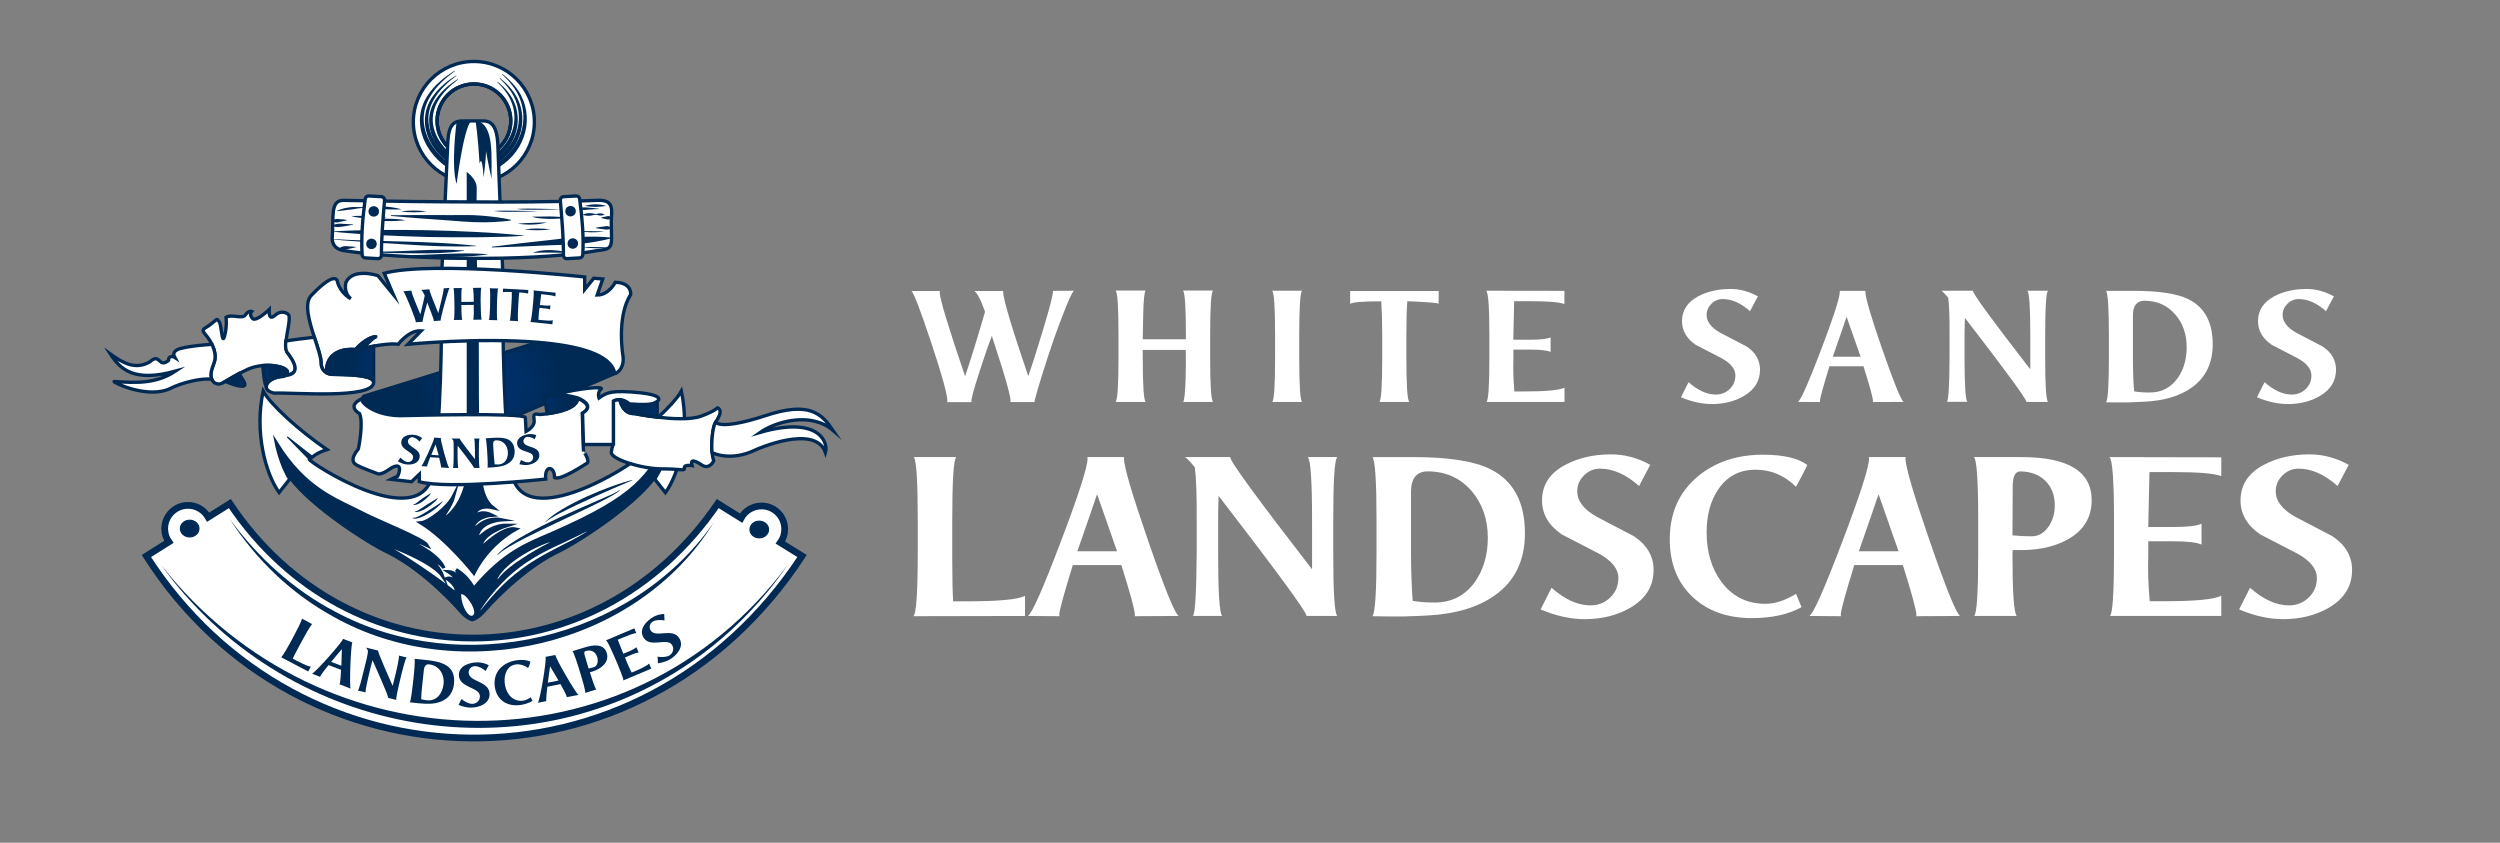 <?xml version="1.0" encoding="UTF-8"?> <!-- Generator: Adobe Illustrator 28.0.0, SVG Export Plug-In . SVG Version: 6.00 Build 0) --> <svg xmlns="http://www.w3.org/2000/svg" xmlns:xlink="http://www.w3.org/1999/xlink" version="1.1" id="Layer_1" x="0px" y="0px" viewBox="0 0 2102.4 708.7" style="enable-background:new 0 0 2102.4 708.7;" xml:space="preserve"><rect x="0" y="0" width="2102.4" height="708.7" fill="#808080" stroke="none"/> <style type="text/css"> .st0{fill:url(#ribbon_under_00000134965380152953078040000014264545177432110997_);stroke:#002A54;stroke-width:2.835;stroke-miterlimit:10;} .st1{fill:none;stroke:#002A54;stroke-width:2.835;stroke-miterlimit:10;} .st2{fill:#FFFFFF;stroke:#002A54;stroke-width:2.835;stroke-miterlimit:10;} .st3{fill:#002A54;} .st4{fill:#002A54;stroke:#002A54;stroke-miterlimit:10;} .st5{fill:#002A54;stroke:#002A54;stroke-width:2.835;stroke-miterlimit:10;} .st6{fill:#FFFFFF;} .st7{fill:none;stroke:#231F20;stroke-width:2.835;stroke-miterlimit:10;} .st8{fill:none;stroke:#002A54;stroke-miterlimit:10;} .st9{fill:url(#SVGID_1_);stroke:#002A54;stroke-width:2.835;stroke-miterlimit:10;} .st10{fill:url(#SVGID_00000033353285433953530040000012150050140856164015_);stroke:#002A54;stroke-width:2.835;stroke-miterlimit:10;} .st11{fill:url(#SVGID_00000158012916468619823610000005387932674052127130_);stroke:#002A54;stroke-width:2.835;stroke-miterlimit:10;} .st12{fill:url(#SVGID_00000092441656201721964030000016323672754825229467_);stroke:#002A54;stroke-width:2.835;stroke-miterlimit:10;} .st13{fill:url(#SVGID_00000080916857283927672820000009411213300902217641_);stroke:#002A54;stroke-width:2.835;stroke-miterlimit:10;} .st14{fill:#FFFFFF;stroke:#002A54;stroke-width:5.669;stroke-miterlimit:10;} </style> <g id="ribbon_1_"> <g> <radialGradient id="ribbon_under_00000038388656695996470430000012576477623931402665_" cx="410.661" cy="387.157" r="78.672" gradientTransform="matrix(1 0 0 -1 0 708)" gradientUnits="userSpaceOnUse"> <stop offset="0.331" style="stop-color:#002F67"></stop> <stop offset="0.793" style="stop-color:#002A54"></stop> </radialGradient> <path id="ribbon_under" style="fill:url(#ribbon_under_00000038388656695996470430000012576477623931402665_);stroke:#002A54;stroke-width:2.835;stroke-miterlimit:10;" d=" M516.9,314.1l-91.8,39.4c-2.5,1.5-136.1-0.6-119.2-20.3l146.8-45.4C485.8,290.6,514.1,297.8,516.9,314.1z"></path> <g> <path class="st1" d="M429.6,101.6c0,17.1-13.9,31-31,31c-17.2,0-31-13.9-31-31s13.9-31,31-31C415.7,70.6,429.6,84.5,429.6,101.6z "></path> <path class="st2" d="M398.5,51.7c-28.1,0-50.9,22.8-50.9,50.9s22.8,50.9,50.9,50.9s50.9-22.8,50.9-50.9S426.7,51.7,398.5,51.7z M398.5,132.6c-17.2,0-31-13.9-31-31s13.9-31,31-31s31,13.9,31,31C429.6,118.7,415.7,132.6,398.5,132.6z"></path> <path class="st1" d="M429.6,101.6c0,17.1-13.9,31-31,31c-17.2,0-31-13.9-31-31s13.9-31,31-31C415.7,70.6,429.6,84.5,429.6,101.6z "></path> <g> <path class="st3" d="M382.5,59.8c-8,5.9-15.8,12.8-20.8,21.5c-13.8,22.4,0.7,48.6,22.2,59.3c3.7,2.1,10.2,3.4,12.7,3.4 c9-0.8,17.7-4.2,25-9.6c20.8-15.5,25-43.8,8.1-64c-2.2-2.8-4.8-5.4-7.5-7.9l0.3-0.3c3.8,3,7.4,6.4,10.5,10.2 c16.8,20.4,11.7,49.4-8.9,65.1c-7.8,6-17.3,9.7-27.1,10.7c-3.9,0-7.7-0.9-11.4-2.3c-25.3-10.3-42.6-41.1-25.8-65.8 c2.7-4.2,6.3-8.2,10.1-11.5c3.8-3.5,8.1-6.3,12.3-9.1C382.3,59.4,382.5,59.8,382.5,59.8L382.5,59.8z"></path> </g> <g> <path class="st3" d="M383.9,63.6c-7.2,5.5-14.3,11.8-18.8,19.7c-12.5,20.4,0.8,44.1,20.3,53.7c3.3,1.9,9.4,3.1,11.4,3.1 c8.2-0.7,16.1-3.8,22.7-8.7c18.9-14,22.7-39.7,7.5-58.1c-2-2.6-4.4-5-6.8-7.3l0.3-0.3c3.5,2.8,6.8,5.8,9.6,9.3 c15.4,18.6,10.6,45.2-8.1,59.5c-7.1,5.5-15.8,8.9-24.7,9.8c-4.8-0.1-9.4-1.4-13.6-3.6c-22.9-11.6-35.7-39.7-18.3-61.6 c5-6.5,11.6-11.6,18.5-15.9C383.6,63.2,383.9,63.6,383.9,63.6L383.9,63.6z"></path> </g> <g> <path class="st3" d="M385.2,66.9c-13,9.8-24.7,23.7-20.4,40.8c3.4,13.9,17.7,28.3,32.4,29c28.7-2.9,47-35.8,27-61 c-1.8-2.4-3.9-4.6-6.1-6.7l0.3-0.3c3.2,2.5,6.2,5.4,8.7,8.6c13.9,16.9,9.7,41.5-7.3,54.6c-6.5,5.1-14.4,8.3-22.6,9.1 c-4.4-0.1-8.6-1.4-12.4-3.3c-20.8-10.7-32.3-36.6-16.6-56.5c4.5-6,10.5-10.7,16.8-14.7L385.2,66.9L385.2,66.9z"></path> </g> </g> <path class="st2" d="M372.2,216.9l2.1-47.1l1-21.9l1.1-24.5l0.3-5.8c0.9-12.7,5.2-16.1,12.9-15.9h17.1c10.3,0,11.4,11.8,11.9,18.8 l0.2,4.8l0.9,23.7l0.8,21l1.9,47.1"></path> <path class="st4" d="M464.4,448.7c-20.8,9.1-39.7,15.4-65.8,46.3c-4.4-7.4-8-11.4-15-15.9c1.1,0.9,3,3.7,4.7,8 c0.1,0.4-5.1-6-11-6.2c0,0,7.9,5,8.5,10.6c0,0-5.2-6.5-9.8-4.9c0,0,10.1,6.5,7.4,12.6c0,0-29.6-23.8-67.5-44.9 c1.4,0.5,46.8,16.2,56.3,30c0,0-4.4-12-14.3-15.6c4.2,1.3,13.5,4.6,15.5,9.2c-3.6-9.4-19.7-19.5-36.7-26.1 c5,0.5,15.8,3.8,22.8,7.1c-3-5.4-41-20.2-53.6-26.8c-24.5-12.5-49.1-20.4-73.4-59.3c0,0,3.6,18.3,11.3,30.1 c17.7,23.6,64.8,54.4,82.8,62.7c31.3,15.8,59,47.8,59,47.8c5.3,6.4,9.6,8.2,11.6,8.7c2-0.5,6.3-2.4,11.6-8.7 c0,0,27.6-31.9,59-47.8c18-8.3,65.2-39.1,82.8-62.7c0,0,14-23.2,14.5-35.6C543,401.8,537.8,416.4,464.4,448.7z M357.7,468.7 c-0.9-0.3-1.5-0.5-1.8-0.5C356.5,468.3,357.1,468.5,357.7,468.7z"></path> <path class="st2" d="M559.6,414.3l-9-11.4c0,0,14-23.2,14.5-35.6c-22.2,34.4-27.3,49.1-100.8,81.3c-20.8,9.1-39.7,15.4-65.8,46.3 c-4.4-7.4-8-11.4-15-15.9c1.1,0.9,3,3.7,4.7,8c0.1,0.4-5.1-6-11-6.2c0,0,7.9,5,8.5,10.6c0,0-5.2-6.5-9.8-4.9 c0,0,10.1,6.5,7.4,12.6c0,0-29.6-23.8-67.5-44.9c1.4,0.5,46.8,16.2,56.3,30c0,0-4.4-12-14.3-15.6c4.2,1.3,13.5,4.6,15.5,9.2 c-3.6-9.4-19.7-19.5-36.7-26.1c5,0.5,15.8,3.8,22.8,7.1c-3-5.4-41-20.2-53.6-26.8c-24.5-12.5-49.1-20.4-73.4-59.3 c0,0,3.6,18.3,11.3,30.1l-9,11.4c-11.5-16.1-20.8-50.7-13.4-85.3c6.4,11.4,29.6,32.7,53.7,49.2c-5.2,1.7-7.8,2.5-14.9,8.2 c-0.7,2,92.6,63.2,103.7,12.7c7.1-43.8,7.7-107.2,7.8-172.3l0.5-10c0.2,0,0.5,0,0.7,0c15.8,0.4,32.3,0.5,48.7,0.2 c0.3,0,0.5,0,0.8,0l0.4,9.8l0,0c0.1,65.1,0.7,128.5,7.8,172.3c11.2,50.6,104.4-10.7,103.7-12.7c-7.1-5.7-9.7-6.5-14.9-8.2 c24.2-16.6,47.3-37.8,53.7-49.2C580.4,363.7,571.1,398.3,559.6,414.3z"></path> <path class="st5" d="M354,439.7c22,13.6,44.5,42.2,44.5,42.2c9.8-19.2,24.7-31,35.4-37c-11-2.5-29.1,15.9-29.1,15.9 c-2.1-11.6,22-19.1,22-19.1c-15.6-0.4-25.7,12.5-25.7,12.5c-0.6-16,20.8-17.1,20.8-17.1c-15.6-3.2-24.8,10.3-24.8,10.3 c0-13.2,16.5-14.2,16.5-14.2c-10.4-5-15.2,1.8-15.2,1.8c1.5-11.8,15.9-8.2,15.9-8.2c-9.8-7.8-10.1-24.6-10.1-24.6 c-4.6-23.3-1.9-116.7-3.6-154.5c-1.7-36.7-1.4-72.9-1.1-89.7c0.1-5.5-5.6-10.4-5.6-10.4v69.3v177.2c-2.1,33-21.8,43.3-21.8,43.3 c0.6-5.3,6.8-10.4,9.5-20.4C376.7,426.7,360.9,439,354,439.7z"></path> <g> <path class="st3" d="M347,435.5c2.5,0.1,4.6-1.1,6.7-2.2c2.1-1.2,4.2-2.4,6.2-3.7c3.9-2.5,7.9-4.8,11.6-7.6 c0.2-0.2,0.5-0.4,0.5-0.6l0.2-0.1c0,0.4-0.2,0.7-0.3,1c-2.9,3.7-6.9,6.5-10.8,9.1c-3.2,2-6.6,3.8-10.4,4.6 c-1.2,0.2-2.6,0.3-3.8-0.2L347,435.5L347,435.5z"></path> </g> <g> <path class="st3" d="M348.9,430.2c1.9-0.4,3.3-1.4,4.9-2.4c2.3-1.5,4.6-3,6.9-4.5c1.4-0.9,3.4-2.1,4.8-2.9 c0.7-0.5,1.7-0.9,2.3-1.5l0.2-0.1c0.1,0.4-0.1,0.5-0.2,0.8c-0.4,0.6-0.9,1.1-1.4,1.7c-4,3.7-11.9,10-17.5,9.2 C348.8,430.4,348.9,430.2,348.9,430.2L348.9,430.2z"></path> </g> <g> <path class="st3" d="M347.4,424.5c2.8-1,4.7-3.2,7.2-4.8c2.3-1.8,5-3.2,7.4-4.8l0.2-0.1c0,0.8-0.8,1.4-1.2,2 c-3,3.1-9.1,8.5-13.6,7.8C347.4,424.7,347.4,424.5,347.4,424.5L347.4,424.5z"></path> </g> <polygon class="st4" points="241.6,367.4 260.2,386.5 263.2,384.3 "></polygon> <path class="st6" d="M387.7,500c0.7,11.2,6.4,19.1,9.6,17.7C403.1,515.1,390.7,497.3,387.7,500z"></path> <g> <path class="st6" d="M418.3,486.9c0.5-1,1.1-2,1.7-3c0.7-0.9,1.4-1.8,2.1-2.8c1.5-1.7,3-3.4,4.8-4.9l1.3-1.2l1.3-1.1 c0.9-0.7,1.8-1.5,2.7-2.1c1.8-1.4,3.7-2.7,5.6-3.9c0.9-0.6,1.9-1.2,2.9-1.8c1-0.6,1.9-1.2,2.9-1.7c2-1.1,3.9-2.2,6-3.2 c4-2,8.2-3.8,12.5-5.2l0.1,0.2c-4,2-7.9,4.2-11.8,6.4c-3.9,2.2-7.7,4.6-11.4,7.1c-3.8,2.4-7.4,5-10.9,7.8 c-3.4,2.8-6.8,5.8-9.4,9.5L418.3,486.9z"></path> </g> <g> <path class="st6" d="M404,513l2-2.9l2-2.9c0.7-0.9,1.3-1.9,2.1-2.9l2.2-2.8c2.9-3.7,6.1-7.2,9.3-10.6c1.7-1.7,3.3-3.3,5-5 c1.7-1.6,3.5-3.1,5.3-4.7c0.9-0.8,1.8-1.5,2.8-2.2l2.8-2.2c1.9-1.4,3.8-2.8,5.8-4.1c2-1.3,4-2.5,6-3.8c2-1.2,4.1-2.4,6.1-3.5 c4.2-2.2,8.3-4.4,12.6-6.3c4.2-2,8.5-3.9,12.7-6c2.1-0.9,4.2-2,6.3-3c1.1-0.5,2.1-1.1,3.1-1.6l3.2-1.5l0.1,0.2 c-8,4.9-16.3,9.1-24.6,13.3c-8.3,4.3-16.5,8.7-24.3,13.9c-7.7,5.2-15,11.1-21.7,17.6c-6.6,6.6-12.7,13.7-18.5,21H404z"></path> </g> <g> <path class="st3" d="M418.2,466.6c3-3.9,7.3-6.6,11.3-9.5c8.2-5.4,16.8-10,25.5-14.4c19.3-9.8,40-18.3,59.8-27.1 c2.1-1.1,4.4-2.1,6.3-3.5l0.2,0.2c-0.9,0.9-1.9,1.6-2.9,2.3c-7.2,4.5-15,8.1-22.6,11.9c-15.5,7.5-37.5,17.5-52.7,25.2 c-5.4,2.8-10.8,5.6-16,8.7c-3.1,1.9-6.2,3.9-8.7,6.5C418.5,466.8,418.2,466.6,418.2,466.6L418.2,466.6z"></path> </g> <g> <path class="st3" d="M458.8,438.7c13.6-13.9,53.4-30.2,72.8-35.1l0.1,0.3c-20.9,8.9-41.8,17.9-62,28.3c-2,1.1-4.7,2.6-6.6,3.8 c-1.5,0.8-2.8,1.9-4.1,2.9C459,439,458.8,438.7,458.8,438.7L458.8,438.7z"></path> </g> <path class="st3" d="M399.9,101.6c16.6,1.7,13,33.2,13.5,48.8c-2.4-10.2-4.7-23.3-4.7-23.3c0,7.4-2,22.1-2,22.1 c-1.3-21-3.4-11.6-3.4-11.6C402,114.6,399.9,101.6,399.9,101.6z"></path> <path class="st3" d="M396.2,101.6c-6.5,7-12.2,53.1-12.2,53.1c-5-15.1,0-52.3,0-52.3L396.2,101.6z"></path> <line class="st7" x1="314.2" y1="321.6" x2="314.2" y2="321.6"></line> <g> <path class="st2" d="M394,193.8"></path> <g> <path class="st2" d="M514.3,200.2c0.1,9.8-3.6,9.4-12.4,10.6c-3.8,0.7-7.7,1.3-11.8,1.8c-5.2,0.7-10.7,1.3-16.3,1.8 c-16,1.5-33.6,2.3-51.4,2.7c-16.9,0.3-34,0.2-50.2-0.2c-18.9-0.5-36.7-1.4-51.4-2.6c-5.9-0.5-11.4-1-16.3-1.5 c-6.2-0.7-11.5-1.4-15.6-2.1c-10.6-1.8-9.5-10.7-9.5-10.7c1.3-17.1-2-31.7,9.5-31.5c6,0.1,12.1,0.2,18,0.3 c5.5,0.1,10.9,0.2,16.3,0.3c17.4,0.3,34.4,0.5,51,0.6c15.8,0.1,31.3,0.2,46.2,0.2c17.7,0,34.7-0.2,50.8-0.5 c5.6-0.1,11-0.2,16.3-0.4c4.9-0.1,9.6-0.3,14.3-0.5c16.2-1,12.1,9.7,12.3,18.5L514.3,200.2z"></path> <g> <path class="st3" d="M413.6,207.5c16.2-2,33.9-4.1,50.2-5.8c8.4-0.9,16.7-2.2,25.1-2.5c8.5-0.3,16.9-0.3,25.4,0.6v0.6 c-4.1,1.1-8.3,1.9-12.5,2.7c-12.5,2.3-25.1,2.8-37.7,3.1c-6.3,0.3-18.9,0.8-25.2,1.1c-8.4,0.3-16.8,0.6-25.3,0.8 C413.6,208.1,413.6,207.5,413.6,207.5L413.6,207.5z"></path> </g> <g> <path class="st3" d="M328.8,181c16.3-0.2,34.2-0.2,50.5-0.1c8.4,0,16.8-0.3,25.2,0.4c8.4,0.7,16.8,1.6,25.1,3.5v0.6 c-4.2,0.7-8.5,1-12.7,1.2c-12.6,0.9-25.2,0-37.8-1.1c-6.3-0.4-18.9-1.3-25.2-1.8c-8.4-0.7-16.8-1.3-25.2-2.1 C328.8,181.6,328.8,181,328.8,181L328.8,181z"></path> </g> <g> <path class="st3" d="M278.4,194.7c26.7-1.7,54.6-1.5,81.4-1.1c26.8,0.7,54.7,1.7,81.3,4.6c-26.7,1.7-54.6,1.5-81.4,1.1 C332.9,198.5,305,197.5,278.4,194.7L278.4,194.7z"></path> </g> <g> <path class="st3" d="M508.2,194.5c-7.4,1.4-15,0.9-22.4,0C493.2,194.1,500.8,194.6,508.2,194.5L508.2,194.5z"></path> </g> <g> <path class="st3" d="M512,207.9c-7.4,1.4-15,0.9-22.4,0C497,207.4,504.7,208,512,207.9L512,207.9z"></path> </g> <g> <path class="st3" d="M441.2,198.2c-4,0.3-8,0.5-12.1,0.5c-4,0.1-8.3,0.3-12.1-0.6c4-0.4,8-0.4,12.1-0.2 C433.1,198.1,437.4,197.9,441.2,198.2L441.2,198.2z"></path> </g> <g> <path class="st3" d="M460,187c-8,2.3-16.6,2.3-24.8,1.1C442.4,187.4,452.7,187.3,460,187L460,187z"></path> </g> <g> <path class="st3" d="M462.9,192.9c-7.2,1-14.6,1-21.8,0C448.4,191.9,455.7,191.9,462.9,192.9L462.9,192.9z"></path> </g> <g> <path class="st3" d="M358.7,177.8c-7.2,1-14.6,1-21.8,0C344.1,176.8,351.4,176.8,358.7,177.8L358.7,177.8z"></path> </g> <g> <path class="st3" d="M447.6,182.2c6.1,0.1,12.1-0.3,18.1-0.1c3.7,0.2,7.3,0.3,11,1.1v0.2c-7.3,0.6-14.7,1-22,0.3 c-2.4-0.2-4.9-0.6-7.2-1.4L447.6,182.2L447.6,182.2z"></path> </g> <g> <path class="st3" d="M295.7,181.6c6.1,0.1,12.1-0.3,18.1-0.1c3.7,0.2,7.3,0.3,11,1.1v0.2c-7.3,0.6-14.7,1-22,0.3 c-2.4-0.2-4.9-0.6-7.2-1.4C295.7,181.8,295.7,181.6,295.7,181.6L295.7,181.6z"></path> </g> <g> <path class="st3" d="M311.3,184.1c6.1,0.1,12.1-0.3,18.1-0.1c3.7,0.2,7.3,0.3,11,1.1v0.2c-7.3,0.6-14.7,1-22,0.3 c-2.4-0.2-4.9-0.6-7.2-1.4C311.3,184.3,311.3,184.1,311.3,184.1L311.3,184.1z"></path> </g> <g> <path class="st3" d="M503.9,175.8c-3,0.1-6,0.2-9.1,0.5c-3.1,0.4-6,0.5-9.1-0.5v-0.2c2.9-1.3,6-1.4,9.1-1c3,0.2,6.1,0.5,9.1,1 V175.8L503.9,175.8z"></path> </g> <g> <path class="st3" d="M509.9,173.2c-6,1-12.1,1.1-18.2,0C497.6,171.4,504.1,171.3,509.9,173.2L509.9,173.2z"></path> </g> <g> <path class="st3" d="M508.4,180.6c-1.5,0.6-3,0.8-4.6,0.6c-0.7-0.2-1.5-0.5-2.2-0.6c-2.3-0.1-4.5,1-6.8,0.9 c-1.5-0.1-3-0.2-4.6-0.8v-0.2c2.2-1.1,4.4-1.4,6.8-1.2c1.5,0,3,0.8,4.6,0.6c1.5-0.3,3-0.8,4.6-0.3c0.8,0.2,1.5,0.4,2.2,0.9 V180.6L508.4,180.6z"></path> </g> <g> <path class="st3" d="M471.8,175.8c-6.3,0.5-12.6,0.5-18.9,0.6c-6.2,0-12.9,0.2-18.9-0.7C446.5,175,459.4,175.9,471.8,175.8 L471.8,175.8z"></path> </g> <g> <path class="st3" d="M452.9,177.5c-6.3,0.5-12.6,0.5-18.9,0.6c-6.2,0-12.9,0.2-18.9-0.7C427.6,176.7,440.5,177.6,452.9,177.5 L452.9,177.5z"></path> </g> <g> <path class="st3" d="M448.5,212.4c6.8-2.5,14.1-2.4,21.2-1.6c2.4,0.3,4.7,0.8,7,1.6v0.2c-9.4-0.1-18.8-0.4-28.2,0 C448.6,212.6,448.5,212.4,448.5,212.4L448.5,212.4z"></path> </g> <path class="st8" d="M283.3,202.1"></path> <g> <path class="st3" d="M279.4,201c39.6,2.5,81.5,1.3,120.9,5.7v0.3c-20.2,0.8-40.4-0.1-60.5-1.5c-10-0.6-35.7-2.1-45.3-2.9 c-5-0.4-10.1-0.7-15.1-1.3V201L279.4,201z"></path> </g> <g> <path class="st3" d="M308.4,211.2c3.3,0.4,6.9,0.4,10.2,0.4c23.9,0,47.6-2.8,71.5-1v0.3c-6.8,1-13.6,1.6-20.4,1.9 c-13.6,0.5-27.3,0.2-40.9,0c-6-0.2-12-0.3-17.9-0.9l-2.5-0.4L308.4,211.2L308.4,211.2z"></path> </g> <g> <path class="st3" d="M328,214.3c3.3,0.4,6.9,0.4,10.2,0.4c23.9,0,47.6-2.8,71.5-1v0.3c-6.8,1-13.6,1.6-20.4,1.9 c-13.6,0.5-27.3,0.2-40.9,0c-6-0.2-12-0.3-17.9-0.9l-2.5-0.4L328,214.3L328,214.3z"></path> </g> <g> <path class="st3" d="M283.3,177.3c4.1-1.9,8.7-2.9,13.3-3.2c3.4-0.1,6.8,0.2,10.2,0c10.2-1,20.5-0.9,30.5,1.8v0.2 c-6.8,0.2-13.5,0-20.3-0.5c-4.5-0.2-9-1-13.5-0.6c-2.2,0.2-4.5,0.6-6.7,1c-2.2,0.3-4.5,0.5-6.7,0.8c-2.2,0.2-4.4,0.6-6.7,0.8 C283.4,177.5,283.3,177.3,283.3,177.3L283.3,177.3z"></path> </g> <g> <path class="st3" d="M291.8,185.2c-2,0.6-4.1,1-6.1,1.4c-1,0.2-2,0.6-3.1,0.5c-1-0.1-2.1-0.4-3.2-1.1v-0.3 c1.9-1.6,3.9-1.8,6.1-1.4c2.1,0.1,4.2,0.3,6.3,0.6C291.8,184.9,291.8,185.2,291.8,185.2L291.8,185.2z"></path> </g> <g> <path class="st3" d="M296.9,189c-4,0.7-9.1,1.8-13,2c-1.5-0.1-2.9-0.3-4.4-1v-0.3c2.8-1.7,5.6-1.8,8.7-1.5 c2.9,0.1,5.9,0.3,8.8,0.5C296.9,188.7,296.9,189,296.9,189L296.9,189z"></path> </g> <g> <path class="st3" d="M299.3,207.9c-2.2,0.6-4.5,1.1-6.8,1.5c-1.1,0.2-2.2,0.7-3.4,0.5c-1.2-0.1-2.3-0.3-3.5-1v-0.3 c2.1-1.6,4.3-1.8,6.8-1.5c2.3,0.1,4.6,0.3,6.9,0.5C299.3,207.7,299.3,207.9,299.3,207.9L299.3,207.9z"></path> </g> <g> <path class="st3" d="M514.3,183.3c-1.6,1.6-2.6,1.5-4.4,1c-1.5-0.2-2.9-0.6-4.4-1V183c1.4-0.4,2.9-0.8,4.4-1 c0.7-0.1,1.5-0.5,2.2-0.3c0.7,0.2,1.5,0.5,2.2,1.3V183.3L514.3,183.3z"></path> </g> <g> <path class="st3" d="M514.3,191.8c-2.1,1.5-4.3,1.5-6.7,1c-2.3-0.2-4.5-0.6-6.7-1v-0.3c2.2-0.4,4.5-0.8,6.7-1 c1.1-0.1,2.2-0.5,3.4-0.3c1.1,0.2,2.2,0.5,3.4,1.3L514.3,191.8L514.3,191.8z"></path> </g> </g> <g> <path class="st2" d="M476.8,217.5l10.6-0.6c1.6-0.1,2.8-1.4,2.7-3c0.8-13.7-0.3-29.5-2.6-46.4c-0.1-1.6-1.4-2.8-3-2.7l-10.6,0.6 c-1.6,0.1-2.8,1.4-2.7,3c1.5,17.6,2.8,34.3,2.6,46.4C473.9,216.4,475.2,217.6,476.8,217.5z"></path> <circle class="st5" cx="479.8" cy="177.6" r="3"></circle> <circle class="st5" cx="481.7" cy="204.8" r="3"></circle> </g> <g> <path class="st2" d="M317.8,217.5l-10.6-0.6c-1.6-0.1-2.8-1.4-2.7-3c-0.8-13.7,0.3-29.5,2.6-46.4c0.1-1.6,1.4-2.8,3-2.7 l10.6,0.6c1.6,0.1,2.8,1.4,2.7,3c-1.5,17.6-2.8,34.3-2.6,46.4C320.7,216.4,319.3,217.6,317.8,217.5z"></path> <g> <circle class="st5" cx="314.3" cy="177.8" r="3"></circle> <circle class="st5" cx="312.4" cy="205.1" r="3"></circle> </g> </g> </g> <path class="st2" d="M530.4,247.6c-12.3,19.3-6.4,52.5-6.4,52.5c0.8,7.8-2.9,11.7-5.2,13.3c-1,0.7-1.8,0.9-1.8,0.8 c-2.8-16.3-31.1-23.5-64.2-26.3c-49.6-4.2-109.7,1.6-109.7,1.6l11.1-11.3c-10.5-0.7-19.3,11.3-19.3,11.3c-6-0.8-14.3,0.4-20.7,1.6 c-5.3,1-9.2,2.2-9.2,2.2c8.2-9.4,11.1-10.2,11.1-10.2c-8.8,0.9-17,10.8-17,10.8c-22.2-1.6-25.8,13.3-23.9,20 c-2.6-1.2-5.2-3.9-5.2-9.4c0-4.4-2.8-12.2-5.6-20.8c-4.4-13.5-8.9-28.8-2.6-35.3c22.1-23,22.1-10.9,22.1-10.9 c2.8,9.3,10.6,13.4,11.1,13.7c-6.5-5.4-4.1-13.7-4.1-13.7c5.9-12.7,26.9-5.7,26.9-5.7l12.9,15.8l-7.6-17.8 c39.8-10.9,168.6,3.1,168.6,3.1v10.5l7.6-9.4l7.6,0.6l-4.7,13.5c9.9,0,15.2-10.7,15.2-10.7C531.5,237.7,530.4,247.6,530.4,247.6z"></path> <path class="st2" d="M239.7,315.8c7.2-4.6-5.2-9.6-18.8-8.4c-4.1,0.4-8.4,1.3-12.2,3c-2.9,1.4-5.4,2.6-7.6,3.8l-0.2,0.1 c-14.6,7.6-14.8,10.5-20.8,7.5c-0.9-0.9-1.6-1.8-2-2.8c-1.6-3.6-0.3-8.1,2-14.2c1.8-4.8,0.4-10.3-1.9-15.2v-0.1 c-1.5-3.1-3.5-5.9-5.2-7.9c-4.6-5.2-1.3-4.6,4.6-9.2c5.9-4.6,4.3-4.6,6.6-2s2.3,20.3,4.6,12.4s1.3-16,1.3-16 c4.9-2.9,13.7,1.9,16.3-2s5.2-2.9,5.2-2.9s-2.3,2.6,0.7,5.9c2.9,3.3,14.1-7.5,14.1-7.5c-0.3,5.9,1,8.5,5.2,4.6 c4.3-3.9,9.6-2.3,11.2,0c1.6,3.3-1.4,13.6-2.2,22c-0.4,4.7-0.1,8.8,2.2,10.8C250.9,308.9,250.2,314.7,239.7,315.8z"></path> <path class="st2" d="M314.2,321.6L314.2,321.6c-0.3,14.3-67.3,8.3-83.8,9c-3.5-0.8-5.5-2.2-6.3-3.9l0,0c-0.3-0.6-0.4-1.2-0.3-1.8 c0.3-3.8,5.9-8,14.8-8.4c0.4-0.2,0.7-0.4,1-0.6c10.6-1.1,11.2-6.9,2.9-18.3c-2.3-1.9-2.6-6-2.2-10.8c4.6-0.9,17.1-2.4,24-3.2 c2.8,8.6,5.6,16.5,5.6,20.8c0,5.6,2.6,8.2,5.2,9.4l0,0c2.6,1.2,5.3,1,5.3,1C301.3,315.1,314.2,316.5,314.2,321.6z"></path> <path class="st2" d="M180.1,304.8c-2.3,6.2-3.7,10.6-2,14.2c-9.1-1.4-26,3.2-34.5,7.5c-19.1,9.5-49.1-5.1-47.6-5.7 c17.5,1.2,35,2.3,51.6-8.7c-34.6,9.5-46.2-1.2-54.8-14.4c10.6,7.7,21.4,13.7,33.5,6.4c4.5-4.2,6.2-2.2,8.9,0.2 c2.7,2.5,6.5-1.2,6.5-1.2c0-4.8,4.9-2.9,5.2-2.7c-3.2-5.7,5.2-7.4,5.2-7.4c9.2-2.3,21.2-3.1,26.2-3.4 C180.5,294.4,181.9,300,180.1,304.8z"></path> <path class="st2" d="M493,389.9c0,0-22.5,15-26.7,11.6c0.4-9.2-8.5-11.2-7.4,1.4c0,0-81.9,8.9-106.3,2.2v-6.2l-6.5,6.2l-17.2-2 l5.6-2.7c0,0,5.8-12.9-5.4-6.9c0,0-8.5,6.7-12,4.7c0,0-14-5.1-17.6-7.4c-3.6-2.2-4-6,1.9-13.4c0,0,4.5-21.6,1-29.6 c0,0-12-6.2,2.5-12.8c-3.5,2,9.9,15.7,35.4,14.5c0,0,100.5-2.6,101.5,1.6l0.6,11.7c0,0,7.5-3.9,6.8-9.1c-0.6-5.2-0.6-6.1,4.5-5.1 c0,0,2.6-0.1,6.4-0.6c9.2-1.2,25.3-4.5,25.7-13c0,0,15.6,5.8,3.9,12.7l0.8,26.4l0.2,5.5C490.7,379.3,497.2,388.7,493,389.9z"></path> <linearGradient id="SVGID_1_" gradientUnits="userSpaceOnUse" x1="458.545" y1="368.111" x2="485.887" y2="368.111" gradientTransform="matrix(1 0 0 -1 0 708)"> <stop offset="0" style="stop-color:#002F67"></stop> <stop offset="0.583" style="stop-color:#002A54"></stop> </linearGradient> <path class="st9" d="M485.9,334.8c-0.5,8.5-16.5,11.8-25.7,13c0,0-1.7-8.6-1.6-13c0-1.9,3.2-2.7,7.6-2.8 C472,331.8,480.2,333,485.9,334.8z"></path> <path class="st2" d="M552.7,337.7c-1.4,1.1-3.6,1.9-5.2,2.2c-5,0.8-18,0-18,0c-3-2.6-5.9-3.5-8.1-3.7c-3.3-0.2-5.4,1.1-5.4,1.1 v36.5h-25.3l-0.8-26.4c11.7-6.8-3.9-12.7-3.9-12.7c-5.7-1.8-13.8-3-19.8-2.8l0,0c21.2-5.6,42.6-7.3,39.2-4.6 c-3.3,2.8-1.7,7.4-1.7,7.4c6.6-4.7,10.5-6.8,34.8-4.4C555,332.1,555.5,335.5,552.7,337.7z"></path> <path class="st2" d="M603.4,352.5c-0.5,0.9-1,1.8-1.6,2.7c-2.1,3.4-3.4,13.9-3.1,22.7c0,1,0.1,1.9,0.2,2.8 c0.2,2.7,0.7,5.1,1.3,6.9c0,0-3.5,7.7-10,3.5c0,0-11-7.9-8.2,0.4c0,0-6.9-1-6.5,2s-1.4,0.8-18.9,0.8s-43.1-8.4-42.5-13.9 s1.8-6.6,1.8-6.6v-36.5c0,0,2.1-1.3,5.4-1.1c0,0,2.1,12.1,12.3,11.6c0,0,8.4,1.8,19.1,3c12.5,1.5,28.1,2.4,37.1-0.9 c16.8-6.1,12-8.3,14.7-6.2C606.6,345.5,605.5,348.7,603.4,352.5z"></path> <path class="st2" d="M694.2,380.6c-8.6-24.8-58.6-2.4-58.6-2.4c-21.5,10.6-36.8,2.4-36.8,2.4c-0.1-0.9-0.1-1.9-0.2-2.8 c-0.3-8.8,1-19.3,3.1-22.7c5.2,4.6,24.3,0.3,41.8-5.5c37.2-12.4,47.4-1.8,57.1,12.4c-19.2-16.5-49.1-6.9-61.3,1.6 C689.3,349.3,696.7,372.5,694.2,380.6z"></path> <linearGradient id="SVGID_00000147906041748511013440000004021336047355414159_" gradientUnits="userSpaceOnUse" x1="521.267" y1="364.5" x2="552.667" y2="364.5" gradientTransform="matrix(1 0 0 -1 0 708)"> <stop offset="0.417" style="stop-color:#002A54"></stop> <stop offset="1" style="stop-color:#002F67"></stop> </linearGradient> <path style="fill:url(#SVGID_00000147906041748511013440000004021336047355414159_);stroke:#002A54;stroke-width:2.835;stroke-miterlimit:10;" d=" M552.7,337.7v13.1c-10.7-1.3-19.1-3-19.1-3c-10.2,0.5-12.3-11.6-12.3-11.6c2.3,0.1,5.1,1,8.1,3.7c0,0,13,0.8,18,0 C549,339.6,551.3,338.8,552.7,337.7z"></path> <linearGradient id="SVGID_00000001650395174237973910000011810705752442843288_" gradientUnits="userSpaceOnUse" x1="220.897" y1="391.989" x2="241.775" y2="391.989" gradientTransform="matrix(1 0 0 -1 0 708)"> <stop offset="0" style="stop-color:#002F67"></stop> <stop offset="0.583" style="stop-color:#002A54"></stop> </linearGradient> <path style="fill:url(#SVGID_00000001650395174237973910000011810705752442843288_);stroke:#002A54;stroke-width:2.835;stroke-miterlimit:10;" d=" M239.7,315.8c-0.3,0.2-0.6,0.4-1,0.6c-8.9,0.4-14.5,4.6-14.8,8.4c-1.7-2.5-2.3-10.3-2.9-17.4C234.5,306.2,246.8,311.3,239.7,315.8 z"></path> <linearGradient id="SVGID_00000019662988632448969980000009098451314853216926_" gradientUnits="userSpaceOnUse" x1="274.816" y1="405.653" x2="316.155" y2="405.653" gradientTransform="matrix(1 0 0 -1 0 708)"> <stop offset="0.417" style="stop-color:#002A54"></stop> <stop offset="1" style="stop-color:#002F67"></stop> </linearGradient> <path style="fill:url(#SVGID_00000019662988632448969980000009098451314853216926_);stroke:#002A54;stroke-width:2.835;stroke-miterlimit:10;" d=" M305,293.3c0,0,3.9-1.1,9.2-2.2v30.5c0-5.1-12.9-6.5-33.7-6.7c0,0-2.7,0.2-5.3-1l0,0c-1.9-6.7,1.7-21.6,23.9-20 c0,0,8.2-10,17-10.8C316.1,283,313.2,283.9,305,293.3z"></path> <linearGradient id="SVGID_00000052098266317457727370000008193289125098347924_" gradientUnits="userSpaceOnUse" x1="189.647" y1="388.55" x2="205.938" y2="388.55" gradientTransform="matrix(1 0 0 -1 0 708)"> <stop offset="0.417" style="stop-color:#002A54"></stop> <stop offset="1" style="stop-color:#002F67"></stop> </linearGradient> <path style="fill:url(#SVGID_00000052098266317457727370000008193289125098347924_);stroke:#002A54;stroke-width:2.835;stroke-miterlimit:10;" d=" M203.6,324.8c-5.7-0.1-14-4.1-14-4.1l11.3-6.5l0.2-0.1C203,318.2,209.3,324.9,203.6,324.8z"></path> <g> <path class="st3" d="M373,258.6c-0.7,2.9-2.7,10.2-2.4,11l-5.8,0.4c0.5-1-4.4-12.5-5.5-15.6c-0.6,1.9-4.3,15.5-3.8,16.2l-5.9,0.4 c0.8-1.1-9.2-25.2-10.4-26.1l6.9-0.5c-0.8,0.7,5.9,16.3,7.4,20c1-3.8,2.9-12,3.7-15.8c0,0-1.7-3.9-2.9-4.8l6.9-0.5 c-0.6,0.8,5.9,16.3,7.4,20c0.8-2.8,5-20,4.5-20.8l5-0.4C377.3,243,374.2,253.7,373,258.6z"></path> <path class="st3" d="M397.9,268.9c0.7-0.8,0.6-10.4,0.5-12.3v-0.2l-10.4,0.1v1.7c0,1.3,0.1,10,0.8,10.8l-7.2,0.1 c0.6-0.8,0.6-9.3,0.6-10.6l-0.1-5.6c0-1.2-0.2-9.9-0.8-10.6l7.2-0.1c-0.7,0.8-0.5,10.2-0.5,11.7l10.4-0.1v-0.9 c0-1.3-0.1-10-0.8-10.8l7.2-0.1c-0.6,0.8-0.6,9.4-0.6,10.6l0.1,5.6c0,1.2,0.2,9.8,0.8,10.6L397.9,268.9z"></path> <path class="st3" d="M411.1,269.1c0.7-0.6,0.9-9.7,1-10.7l0.1-5.3c0-0.9,0.2-10.1-0.4-10.7l7.2,0.2c-0.7,0.6-0.9,9.8-1,10.7 l-0.1,5.3c0,0.9-0.2,10.1,0.4,10.7L411.1,269.1z"></path> <path class="st3" d="M436.7,245.9c-0.4,2.7-0.6,5.5-0.7,8.2l-0.3,5.3c-0.1,0.9-0.5,10.1,0.1,10.7l-7.2-0.4 c0.7-0.6,1.2-9.8,1.3-10.7l0.3-5.2c0.2-2.8,0.3-5.5,0.2-8.2c-0.8,0-6.8-0.3-7.5,0.2l0.2-3.1l21.2,1.2l-0.2,3.1 C443.5,246.4,437.6,246,436.7,245.9z"></path> <path class="st3" d="M446,270.8c0.7-0.5,1.7-9.7,1.8-10.6l0.5-5.3c0.1-0.9,1-10.1,0.3-10.7l18.7,2l-0.3,3.1 c-1.5-0.8-6.3-1.3-8-1.5c-2.3-0.2-3.1-0.3-3.9-0.4c0,0-0.2,1.4-0.2,1.9c-0.3,2.1-0.9,7.2-0.9,7.2l4.1,0.4 c1.1,0.1,3.8,0.3,4.8-0.1l-0.4,3.5c-0.9-0.6-3.6-0.9-4.7-1l-4.1-0.4l-0.3,2.2c-0.3,2.2-0.5,5.6-0.6,7.8c0,0,1.1,0.1,2.5,0.3 c3.7,0.4,8.1,0.7,9.6,0.1l-0.4,3.4L446,270.8z"></path> </g> <g> <path class="st3" d="M341.2,390.5c-2.1-0.3-4.8-1.4-6.6-2.6l2.2-3.1c1.3,1.6,3.6,3.3,5.6,3.7c2.4,0.4,4.6-1.1,5-3.5 c0.9-5.2-11.1-6.4-9.9-13.8c0.8-5.3,7.4-6.1,11.6-5.4c2,0.3,4.3,1.4,5.9,2.6l-2.2,3c-1.3-1.6-3.5-3.3-5.6-3.7 c-1.9-0.3-3.8,1.1-4.1,2.9c-0.9,5.6,11,6.5,9.8,14C352,390.1,345.7,391.2,341.2,390.5z"></path> <path class="st3" d="M370.9,393.1c0,0,0-0.1,0-0.2c0.1-1.5-1.3-6.5-1.6-7.9l-7.5-0.5c-0.2,0.6-2.9,7.2-2.6,7.8l-4.9-0.3 c1.4-0.7,11.5-23.1,10.8-24c0,0,5.8,0.4,5.7,0.4c-0.8,0.8,5.7,24.3,6.9,25.2L370.9,393.1z M366.3,373.8c-1.3,2.9-2.4,5.8-3.6,8.7 l6.2,0.4C368.8,382.8,367.2,376.8,366.3,373.8z"></path> <path class="st3" d="M398.6,393.5C398.7,393.5,398.7,393.4,398.6,393.5c0-1.2-11.5-15.9-13.7-18.7c0,1.2-0.1,2.4-0.1,3.6v5.2 c0,0.8,0.1,9.3,0.7,9.9h-4.6c0.6-0.6,0.6-9.1,0.6-9.9v-4.8c0-2.8,0.1-5.7-0.3-8.4c-0.2-0.3-1.2-1.4-1.6-1.6h7 c-0.2,0.8,10.9,15,12.8,17.4v-7.5c0-0.8-0.1-9.3-0.7-9.9h4.6c-0.6,0.6-0.6,9.1-0.6,9.9v4.9c0,0.8,0.1,9.3,0.7,9.9H398.6z"></path> <path class="st3" d="M418.5,392.6c-1.2,0.1-2.5,0.3-3.7,0.4c-1.6,0.1-3.2,0.2-4.9,0.3c0.5-0.8,0.1-8.7,0-10l-0.3-4.8 c-0.1-1.3-0.6-9.1-1.2-9.9l6.4-0.4c8.8-0.5,17.3,0,18,10.8C433.3,388,426.1,391.8,418.5,392.6z M417.1,370.3 c-1.9,0.1-2.5,1.6-2.4,3.4l0.6,9.4c0.2,2.5,0.4,4.9,0.7,7.4c1.1,0.1,2.3,0.1,3.4,0.1c5.5-0.3,8-5.5,7.7-10.5 C426.8,374.5,422.9,370,417.1,370.3z"></path> <path class="st3" d="M443.9,391c-2.1,0.3-5-0.1-7.1-0.6l1.3-3.6c1.7,1.1,4.4,2.2,6.4,2c2.4-0.3,4.1-2.3,3.8-4.8 c-0.6-5.3-12.4-3.1-13.4-10.5c-0.7-5.4,5.4-7.9,9.7-8.4c2-0.2,4.5,0.1,6.4,0.8l-1.3,3.5c-1.7-1.2-4.3-2.2-6.4-2 c-1.9,0.2-3.3,2.1-3.1,3.9c0.7,5.6,12.3,3.2,13.3,10.7C454.2,387.6,448.4,390.4,443.9,391z"></path> </g> <path class="st14" d="M674.5,467.6c-136,207.6-423.2,200.5-551.4,0l18.9-11.9c-2.2-3.1-3.5-7-3.5-11.1c0-10.8,8.8-19.6,19.6-19.6 c7.3,0,13.6,4,17,9.9l18.2-11.4c100.4,150.3,307.1,151.3,410.3,0l19.6,12.2c3.3-6.1,9.8-10.2,17.2-10.2c10.8,0,19.5,8.7,19.5,19.5 c0,4.2-1.3,8.1-3.6,11.3L674.5,467.6z"></path> <g> <g> <path class="st3" d="M135.6,475.2c134.6,171.8,394.5,177.6,526.7,0C657,483,651,491,645,498.2c-18.4,22.2-39.8,42-63.5,58.4 C436.5,656.6,237.5,616.8,135.6,475.2L135.6,475.2z"></path> </g> <g> <path class="st3" d="M600.3,439.3C535.8,544.1,386.2,578.5,280,518.4c-35.3-19.4-65-48.1-86.7-81.8 c23.5,32.1,53.5,59.5,88.8,77.9C388,571.4,531.6,538.3,600.3,439.3L600.3,439.3z"></path> </g> </g> <g> <ellipse class="st4" cx="159.5" cy="444.5" rx="7.8" ry="7"></ellipse> <ellipse class="st4" cx="638.5" cy="445.3" rx="7.8" ry="7"></ellipse> </g> <g> <path class="st3" d="M236.4,552.7c1.2-0.4,7.4-11.7,8-12.8l3.2-6c0.6-1.1,6.6-12.5,6.3-13.7l8.7,4.7c-1.2,0.3-7.2,11.5-7.8,12.5 l-4.1,7.6c-1.6,2.9-3.7,7.1-4.5,8.8c0.3,0.2,2.3,1.3,2.6,1.5c2.3,1.2,10.2,5.3,12.6,5.3l-2.2,4.1L236.4,552.7z"></path> <path class="st3" d="M285.4,575.4c0.1,0,0.1-0.2,0.2-0.2c0.8-2.1,1.1-9.7,1.2-11.9l-10.5-4c-0.6,0.7-7.3,9-7.1,9.9l-6.8-2.7 c2.3-0.4,26.6-27.6,26-29.3l8,3.1c-1.4,0.8-2.7,37.1-1.5,38.8L285.4,575.4z M287.5,545.9c-3.1,3.5-6,7.1-9,10.7l8.6,3.3 C287,559.9,287.4,550.6,287.5,545.9z"></path> <path class="st3" d="M326.4,586.9c0.1,0,0.1,0,0.1,0c0.2-1.7-11.1-27-13.2-31.7c-0.5,1.7-0.9,3.4-1.4,5.1l-1.8,7.5 c-0.3,1.2-3.2,13.5-2.6,14.5l-6.6-1.6c1.1-0.6,4.1-12.9,4.3-14.1l1.8-7c1-4,2.1-8.2,2.5-12.2c-0.2-0.5-1.2-2.4-1.7-2.8l10.2,2.5 c-0.6,1.1,10.4,25.5,12.2,29.7l2.7-10.9c0.3-1.2,3.2-13.5,2.5-14.6l6.6,1.6c-1.1,0.6-4.1,12.9-4.4,14.1l-1.7,7.1 c-0.3,1.2-3.2,13.5-2.6,14.5L326.4,586.9z"></path> <path class="st3" d="M357.3,591.8c-1.8-0.1-3.7-0.2-5.5-0.4c-2.4-0.2-4.8-0.5-7.2-0.8c1-1.1,2.3-12.7,2.5-14.6l0.8-7.2 c0.2-1.9,1.4-13.5,0.7-14.8l9.5,1c13.1,1.4,25.4,4.3,23.7,20.3C380.2,588.7,368.7,592.5,357.3,591.8z M360.9,558.7 c-2.8-0.3-4.1,1.8-4.4,4.3l-1.5,14c-0.4,3.7-0.7,7.3-0.8,11c1.6,0.5,3.3,0.7,4.9,0.9c8.2,0.9,13.1-6,13.9-13.5 C374,567.4,369.5,559.7,360.9,558.7z"></path> <path class="st3" d="M395.9,595.1c-3.2,0-7.3-1-10.3-2.3l2.5-5c2.2,2,6,4.1,9,4.1c3.6,0,6.5-2.7,6.5-6.3 c0.1-7.9-17.7-6.9-17.7-18c0-8,9.4-10.6,15.9-10.6c3,0,6.6,1,9.2,2.4l-2.6,4.9c-2.3-2.1-5.9-4.1-9-4.1c-2.9,0-5.3,2.4-5.3,5.2 c0,8.4,17.6,7,17.6,18.3C411.8,591.9,402.7,595.1,395.9,595.1z"></path> <path class="st3" d="M444.1,561.8c-2.6-2.1-6.4-3.4-9.7-3.1c-8,0.7-10.6,8.5-10,15.4c0.7,8.2,5.9,16,15,15.2 c2.2-0.2,5.1-1.5,6.9-2.9l1.5,3c-3,2-7.8,3.3-11.2,3.6c-11.1,1.1-19.5-5.1-20.6-16.4c-1.2-12.5,8-20.3,19.7-21.5 c3-0.3,7.8-0.2,10.3,1.4C445.8,558.3,444.9,560.1,444.1,561.8z"></path> <path class="st3" d="M476.6,586.3c0-0.1,0-0.2,0-0.3c-0.4-2.2-4.2-8.8-5.3-10.7l-11,2.2c-0.1,0.9-1.4,11.5-0.8,12.1l-7.2,1.4 c1.8-1.6,7.8-37.6,6.4-38.6l8.4-1.6c-0.8,1.4,17.4,32.8,19.4,33.6L476.6,586.3z M462.6,560.3c-0.7,4.6-1.3,9.2-1.9,13.8l9-1.8 C469.7,572.3,465,564.3,462.6,560.3z"></path> <path class="st3" d="M498.4,564.7c-0.8,0.2-1.6,0.4-2.3,0.6c0,0.1,0.2,0.6,0.2,0.8c0.6,2.1,4.1,13,5.2,13.7l-9.4,2.9 c0.6-1.1-3-13.2-3.4-14.4l-2.1-6.9c-0.4-1.2-4.1-13.2-5.2-13.8l10.5-3.2c6.5-2,15.9-3.6,18.4,4.8 C512.6,557.2,505.2,562.5,498.4,564.7z M492.4,547.5c-1.6,0.5-1,2.7-0.6,3.9l3.2,10.8c1.5-0.3,2.9-0.7,4.3-1.1 c3.4-1,3.9-5.5,3-8.3C501,548.1,497.1,546.1,492.4,547.5z"></path> <path class="st3" d="M524.2,572.2c0.5-1.1-4.5-12.8-4.9-13.9l-2.9-6.7c-0.5-1.1-5.5-12.8-6.8-13.1l23.8-10.1l1.7,4 c-2.3,0.1-8.5,2.6-10.6,3.5c-2.9,1.2-3.9,1.7-5,2.1c0,0,0.7,1.8,1,2.5c1.1,2.8,3.7,9.3,3.7,9.3l5.2-2.2c1.4-0.6,4.8-2.2,5.8-3.3 l1.9,4.5c-1.5-0.1-4.9,1.3-6.3,1.9l-5.2,2.2l1.1,2.9c1.1,2.8,3.1,7.1,4.5,9.8c0,0,1.4-0.6,3.1-1.3c4.8-2,10.1-4.6,11.6-6.3 l1.8,4.3L524.2,572.2z"></path> <path class="st3" d="M563.3,554.6c-2.8,1.6-6.8,2.8-10,3.2l-0.3-5.6c2.9,0.6,7.3,0.5,9.8-0.9c3.1-1.8,4.3-5.6,2.5-8.7 c-3.9-6.9-18.8,2.9-24.3-6.7c-4-7,2.9-13.9,8.4-17.1c2.6-1.5,6.2-2.4,9.2-2.5l0.2,5.5c-3-0.7-7.2-0.6-9.8,0.9 c-2.5,1.4-3.4,4.7-2,7.2c4.2,7.3,18.7-2.7,24.4,7.1C575.5,543.9,569.1,551.2,563.3,554.6z"></path> </g> </g> </g> <g> <path class="st6" d="M903.2,244.5c-1.5,1-4.9,8.5-10.2,22.4c-4.6,11.9-8.5,23-11.9,33.5c-7.7,23.9-11.3,36.4-11.1,37.7h-20.3 c0.1-0.2,0.1-0.6,0.1-1.1c0-3.1-2.2-11.8-6.6-26.2c-3.1-9.5-6.1-19-9.1-28.4c-2.3,5.9-5.7,15.6-10.1,29.3 c-5.4,16.5-7.7,25.3-7,26.5h-20.6c0.2-0.2,0.3-0.6,0.3-1.1c0-5.3-4.5-21.7-13.6-49s-14.6-41.8-16.7-43.4h24.2 c-0.2,0.2-0.3,0.6-0.3,1.3c0,5.2,7.1,28.7,21.3,70.4c4.1-11.9,9.7-29.9,16.8-54.2c-1-2.8-2-5.3-2.9-7.6c-2.3-5.2-4.3-8.5-6-9.9 h24.2c-0.1,0.1-0.1,0.4-0.1,0.8c0,5.7,7,29.3,21.1,70.8c3.3-9.3,7.4-22.1,12.3-38.4c6.3-20.9,9.1-32,8.4-33.3L903.2,244.5 L903.2,244.5z"></path> <path class="st6" d="M1020.1,338H995c1-1.2,1.7-8,2.1-20.3c0.2-8.6,0.2-16.1,0.1-22.7v-0.7H961v6c0,23.2,0.8,35.8,2.4,37.7h-25.2 c1.6-1.9,2.4-14.2,2.4-37v-19.5c0-23-0.8-35.4-2.4-37.2h25.2c-1,1.2-1.7,7.7-2,19.6c-0.2,7.2-0.3,14.3-0.4,21.4h36.3v-3.2 c0-23.3-0.8-35.9-2.4-37.8h25.2c-1.6,1.9-2.4,14.2-2.4,37.1v19.5C1017.7,323.8,1018.5,336.2,1020.1,338z"></path> <path class="st6" d="M1095,338h-25.1c1.6-1.6,2.4-14.1,2.4-37.5V282c0-23.4-0.8-35.9-2.5-37.5h25.2c-1.6,1.6-2.4,14.1-2.4,37.5 v18.5C1092.6,323.9,1093.4,336.4,1095,338z"></path> <path class="st6" d="M1209.8,255.4c-1.1-0.7-9.9-1.4-26.3-2.1c-0.6,7.6-0.8,17.2-0.8,28.8v18.4c0,23.4,0.8,35.9,2.5,37.5H1160 c1.6-1.6,2.4-14.1,2.4-37.5v-18.3c0-11.6-0.3-21.2-0.8-28.8c-15.4,0-24.1,0.7-26.2,2.1v-10.8h74.5L1209.8,255.4L1209.8,255.4z"></path> <path class="st6" d="M1315.6,338h-65.5c1.6-1.5,2.4-14,2.4-37.5V282c0-23.5-0.9-36-2.7-37.5l65.8,0.1v11.1 c-4.1-1.6-13.6-2.4-28.5-2.4h-13.8l-0.1,6.9c-0.1,4.7-0.3,13.2-0.6,25.5h14.5c8.5,0,14.2-0.7,16.9-2V296c-2.7-1.3-8.3-2-16.8-2 h-14.5v7.8c-0.3,8.7,0,17.8,0.8,27.4h8.7c18.1,0,29.3-1.1,33.5-3.2v12H1315.6z"></path> <path class="st6" d="M1480.1,310.9c0,9.5-4.6,16.9-13.7,22.2c-7.6,4.4-16.4,6.6-26.6,6.7c-8.4,0-17.1-1.9-26.2-5.7l6.4-12.7 c7.8,6.9,15.4,10.4,22.9,10.4c4.6,0,8.4-1.5,11.7-4.6c3.2-3.1,4.8-6.9,4.8-11.5c0-5.4-3.9-10.2-11.5-14.4 c-7.2-3.7-14.5-7.5-21.7-11.2c-7.8-5.3-11.7-12-11.7-20c0-9.2,4.7-16.3,14-21.1c7.5-3.9,16.2-5.9,26.3-6c8-0.1,15.8,2,23.5,6.2 l-6.6,12.5c-7.7-6.8-15.3-10.2-23-10.2c-3.6,0-6.8,1.3-9.5,4s-4,5.8-4,9.3c0,5.8,3.9,10.8,11.6,15.1c7.2,3.7,14.4,7.5,21.7,11.3 C1476.2,296.1,1480.1,302.8,1480.1,310.9z"></path> <path class="st6" d="M1600.9,338l-25.9,0.1c0.1-0.1,0.1-0.3,0.1-0.7c0-2.8-2.7-12.6-8-29.4h-28.6c-5.3,17.2-8,26.9-8,29.3 c0,0.4,0,0.7,0.1,0.8L1512,338c2.4-1.5,8.9-16.1,19.4-43.7s15.8-44,15.8-48.9c0-0.4,0-0.7-0.1-0.8h21.7c-0.1,0.1-0.1,0.4-0.1,0.8 c0,4.9,4.8,21.2,14.4,48.9C1592.8,322.1,1598.7,336.6,1600.9,338z M1564.7,300l-11.8-33.6c-2.5,7.5-6.4,18.7-11.6,33.6H1564.7z"></path> <path class="st6" d="M1722.3,338H1704c0.1,0,0.1,0,0.1-0.1c0,0.1,0,0.1,0.1,0.1c-0.3-2.7-17.5-26.3-51.8-70.7 c-0.2,6-0.3,10.5-0.3,13.4v19.7c0,23.4,0.8,35.9,2.4,37.5h-17.2c1.3-1.3,2.1-13.8,2.2-37.5v-18.3c0.1-14.8-0.3-25.4-1.1-31.6 c-2.8-3.5-4.8-5.5-5.8-6h26.6c-0.5,2,15.6,24,48.2,66.1V282c0-23.4-0.8-35.9-2.5-37.5h17.4c-1.6,1.6-2.4,14.1-2.4,37.5v18.5 C1719.9,323.9,1720.7,336.4,1722.3,338z"></path> <path class="st6" d="M1860.8,289.5c0,15.9-5.9,28-17.6,36.4c-10,7.1-23.2,11.1-39.6,11.9c-3.1,0.2-7.7,0.4-14,0.6 c-5.2,0.1-11.4,0-18.5-0.1c1.6-2.1,2.4-14.7,2.4-37.7v-18.3c0-23-0.8-35.5-2.4-37.7h24.2c20.7,0,35.8,2.4,45.2,7.1 C1854,258.4,1860.8,271,1860.8,289.5z M1838.9,292c0-10.8-3.1-20-9.4-27.3c-6.6-7.8-15.3-11.7-25.9-11.8c-6.6,0-9.9,4.1-9.9,12.2 v35.8c0,10,0.3,19.4,1,28.2c3.7,0.7,8,1,12.7,1c9.9,0.1,17.8-3.8,23.7-11.8C1836.3,311.1,1838.9,302.3,1838.9,292z"></path> <path class="st6" d="M1964.5,310.9c0,9.5-4.6,16.9-13.7,22.2c-7.6,4.4-16.4,6.6-26.6,6.7c-8.4,0-17.1-1.9-26.2-5.7l6.4-12.7 c7.8,6.9,15.4,10.4,22.9,10.4c4.6,0,8.4-1.5,11.7-4.6c3.2-3.1,4.8-6.9,4.8-11.5c0-5.4-3.9-10.2-11.5-14.4 c-7.2-3.7-14.5-7.5-21.7-11.2c-7.8-5.3-11.7-12-11.7-20c0-9.2,4.7-16.3,14-21.1c7.5-3.9,16.2-5.9,26.3-6c8-0.1,15.8,2,23.5,6.2 l-6.6,12.5c-7.7-6.8-15.3-10.2-23-10.2c-3.6,0-6.8,1.3-9.5,4s-4,5.8-4,9.3c0,5.8,3.9,10.8,11.6,15.1c7.2,3.7,14.4,7.5,21.7,11.3 C1960.6,296.1,1964.5,302.8,1964.5,310.9z"></path> <path class="st6" d="M862,518l-93.8,0.2c2.4-2.4,3.6-20.6,3.6-54.6V439c0-34.1-1.1-52.3-3.4-54.6h35.8c-2.3,2.1-3.4,20-3.4,53.7 v31.5c0,17.8,0.3,29.8,0.8,36.1c0.4,0,2.3,0,5.6,0c3.2,0,5,0,5.4,0c26.9,0,43.4-1.5,49.4-4.6L862,518L862,518z"></path> <path class="st6" d="M991.2,518l-37,0.2c0.1-0.1,0.2-0.5,0.2-1c0-4-3.8-18-11.4-42h-40.8c-7.6,24.5-11.4,38.4-11.4,41.8 c0,0.5,0.1,0.9,0.2,1.2l-26.6-0.2c3.5-2.1,12.7-23,27.7-62.5s22.5-62.8,22.5-69.9c0-0.5-0.1-0.9-0.2-1.2h31 c-0.1,0.1-0.2,0.5-0.2,1.2c0,6.9,6.9,30.2,20.6,69.9C979.5,495.2,988,516,991.2,518z M939.4,463.6l-16.8-48 c-3.6,10.7-9.1,26.7-16.6,48H939.4z"></path> <path class="st6" d="M1124.6,518h-26.2c0.1,0,0.2-0.1,0.2-0.2c0,0.1,0.1,0.2,0.2,0.2c-0.4-3.9-25.1-37.5-74-101 c-0.3,8.5-0.4,14.9-0.4,19.2v28.2c0,33.5,1.1,51.3,3.4,53.6h-24.6c1.9-1.9,2.9-19.7,3.2-53.6v-26.2c0.1-21.2-0.4-36.3-1.6-45.2 c-4-4.9-6.8-7.8-8.2-8.6h38c-0.7,2.8,22.3,34.3,68.8,94.4V438c0-33.5-1.2-51.3-3.6-53.6h24.8c-2.3,2.3-3.4,20.1-3.4,53.6v26.4 C1121.2,497.9,1122.3,515.8,1124.6,518z"></path> <path class="st6" d="M1282.4,448.6c0,22.7-8.4,40-25.2,52c-14.3,10.1-33.1,15.8-56.6,17c-4.4,0.3-11.1,0.5-20,0.8 c-7.5,0.1-16.3,0.1-26.4-0.2c2.3-3.1,3.4-21,3.4-53.8v-26.2c0-32.8-1.1-50.7-3.4-53.8h34.6c29.6,0,51.1,3.4,64.6,10.2 C1272.7,404.2,1282.4,422.2,1282.4,448.6z M1251.2,452.3c0-15.5-4.5-28.5-13.4-39.1c-9.5-11.1-21.8-16.7-37-16.8 c-9.5,0-14.2,5.8-14.2,17.4V465c0,14.3,0.5,27.7,1.4,40.3c5.3,0.9,11.4,1.4,18.2,1.4c14.1,0.1,25.4-5.5,33.8-16.8 C1247.4,479.5,1251.2,467,1251.2,452.3z"></path> <path class="st6" d="M1390.6,479.3c0,13.6-6.5,24.2-19.6,31.8c-10.8,6.3-23.5,9.5-38,9.6c-12,0-24.5-2.7-37.4-8.2l9.2-18.2 c11.2,9.9,22.1,14.8,32.7,14.8c6.5,0,12.1-2.2,16.6-6.6c4.6-4.4,6.9-9.9,6.9-16.4c0-7.7-5.5-14.6-16.5-20.6 c-10.3-5.3-20.7-10.7-31-16c-11.1-7.6-16.7-17.1-16.7-28.6c0-13.2,6.6-23.3,20-30.2c10.6-5.6,23.1-8.5,37.5-8.6 c11.4-0.1,22.6,2.8,33.5,8.8l-9.4,17.8c-10.9-9.7-21.9-14.6-32.8-14.6c-5.2,0-9.7,1.9-13.5,5.7s-5.7,8.2-5.7,13.3 c0,8.3,5.5,15.4,16.6,21.6c10.3,5.3,20.6,10.7,31,16.2C1385,458.2,1390.6,467.7,1390.6,479.3z"></path> <path class="st6" d="M1519.8,391c-0.5,1.6-3.7,7.7-9.4,18.4c-9.7-9.6-21.1-14.4-34-14.4c-13.6,0-24.1,5.6-31.6,16.8 c-6.4,9.6-9.6,21.6-9.6,35.9c0,16.4,4.1,30.2,12.2,41.3c9.1,12.4,21.4,18.7,37,18.8c8.3,0,16.9-2.8,26-8.4l4.6,11.2 c-10.9,6.1-24.9,9.2-41.8,9.2c-20.5,0-37.1-5.9-49.6-17.6c-12.9-12.1-19.4-28.3-19.4-48.6c0-22,7.7-39.5,23.2-52.6 c14.7-12.4,33.1-18.6,55.4-18.6C1499.8,382.4,1512.2,385.3,1519.8,391z"></path> <path class="st6" d="M1648.4,518l-37,0.2c0.1-0.1,0.2-0.5,0.2-1c0-4-3.8-18-11.4-42h-40.8c-7.6,24.5-11.4,38.4-11.4,41.8 c0,0.5,0.1,0.9,0.2,1.2l-26.6-0.2c3.5-2.1,12.7-23,27.7-62.5s22.5-62.8,22.5-69.9c0-0.5-0.1-0.9-0.2-1.2h31 c-0.1,0.1-0.2,0.5-0.2,1.2c0,6.9,6.9,30.2,20.6,69.9C1636.7,495.2,1645.2,516,1648.4,518z M1596.6,463.6l-16.8-48 c-3.6,10.7-9.1,26.7-16.6,48H1596.6z"></path> <path class="st6" d="M1759,420.6c0,14.1-6.3,24.9-19,32.4c-10.4,6.1-23.3,9.3-38.6,9.6c-1.7,0-4.7,0-8.8,0c0,0.7-0.1,1.6-0.2,2.8 c0,32.4,1.2,50,3.6,52.6h-35.8c2.3-2.3,3.4-20.1,3.4-53.6V438c0-33.5-1.2-51.3-3.6-53.6h40C1739.3,384.4,1759,396.5,1759,420.6z M1728,425.3c0-8.8-2.6-15.7-7.9-20.9c-5.3-5.2-12.3-7.8-21.1-8c-4.3,0-6.4,4.3-6.4,13l-0.2,40.8c4.8,0.5,10.2,0.8,16.2,0.8 c5.9,0,10.7-2.9,14.6-8.8C1726.4,437.1,1728,431.4,1728,425.3z"></path> <path class="st6" d="M1868,518h-93.6c2.3-2.1,3.4-20,3.4-53.6V438c0-33.6-1.3-51.5-3.8-53.6l94,0.2v15.8 c-5.9-2.3-19.5-3.4-40.7-3.4h-19.7l-0.2,9.8c-0.1,6.7-0.4,18.8-0.8,36.4h20.7c12.2,0,20.2-0.9,24.1-2.8V458 c-3.9-1.9-11.9-2.8-24-2.8h-20.8v11.2c-0.4,12.4,0,25.5,1.2,39.2h12.4c25.9,0,41.8-1.5,47.8-4.6V518z"></path> <path class="st6" d="M1978,479.3c0,13.6-6.5,24.2-19.6,31.8c-10.8,6.3-23.5,9.5-38,9.6c-12,0-24.5-2.7-37.4-8.2l9.2-18.2 c11.2,9.9,22.1,14.8,32.7,14.8c6.5,0,12.1-2.2,16.6-6.6c4.6-4.4,6.9-9.9,6.9-16.4c0-7.7-5.5-14.6-16.5-20.6 c-10.3-5.3-20.7-10.7-31-16c-11.1-7.6-16.7-17.1-16.7-28.6c0-13.2,6.6-23.3,20-30.2c10.6-5.6,23.1-8.5,37.5-8.6 c11.4-0.1,22.6,2.8,33.5,8.8l-9.4,17.8c-10.9-9.7-21.9-14.6-32.8-14.6c-5.2,0-9.7,1.9-13.5,5.7s-5.7,8.2-5.7,13.3 c0,8.3,5.5,15.4,16.6,21.6c10.3,5.3,20.6,10.7,31,16.2C1972.4,458.2,1978,467.7,1978,479.3z"></path> </g> </svg> 